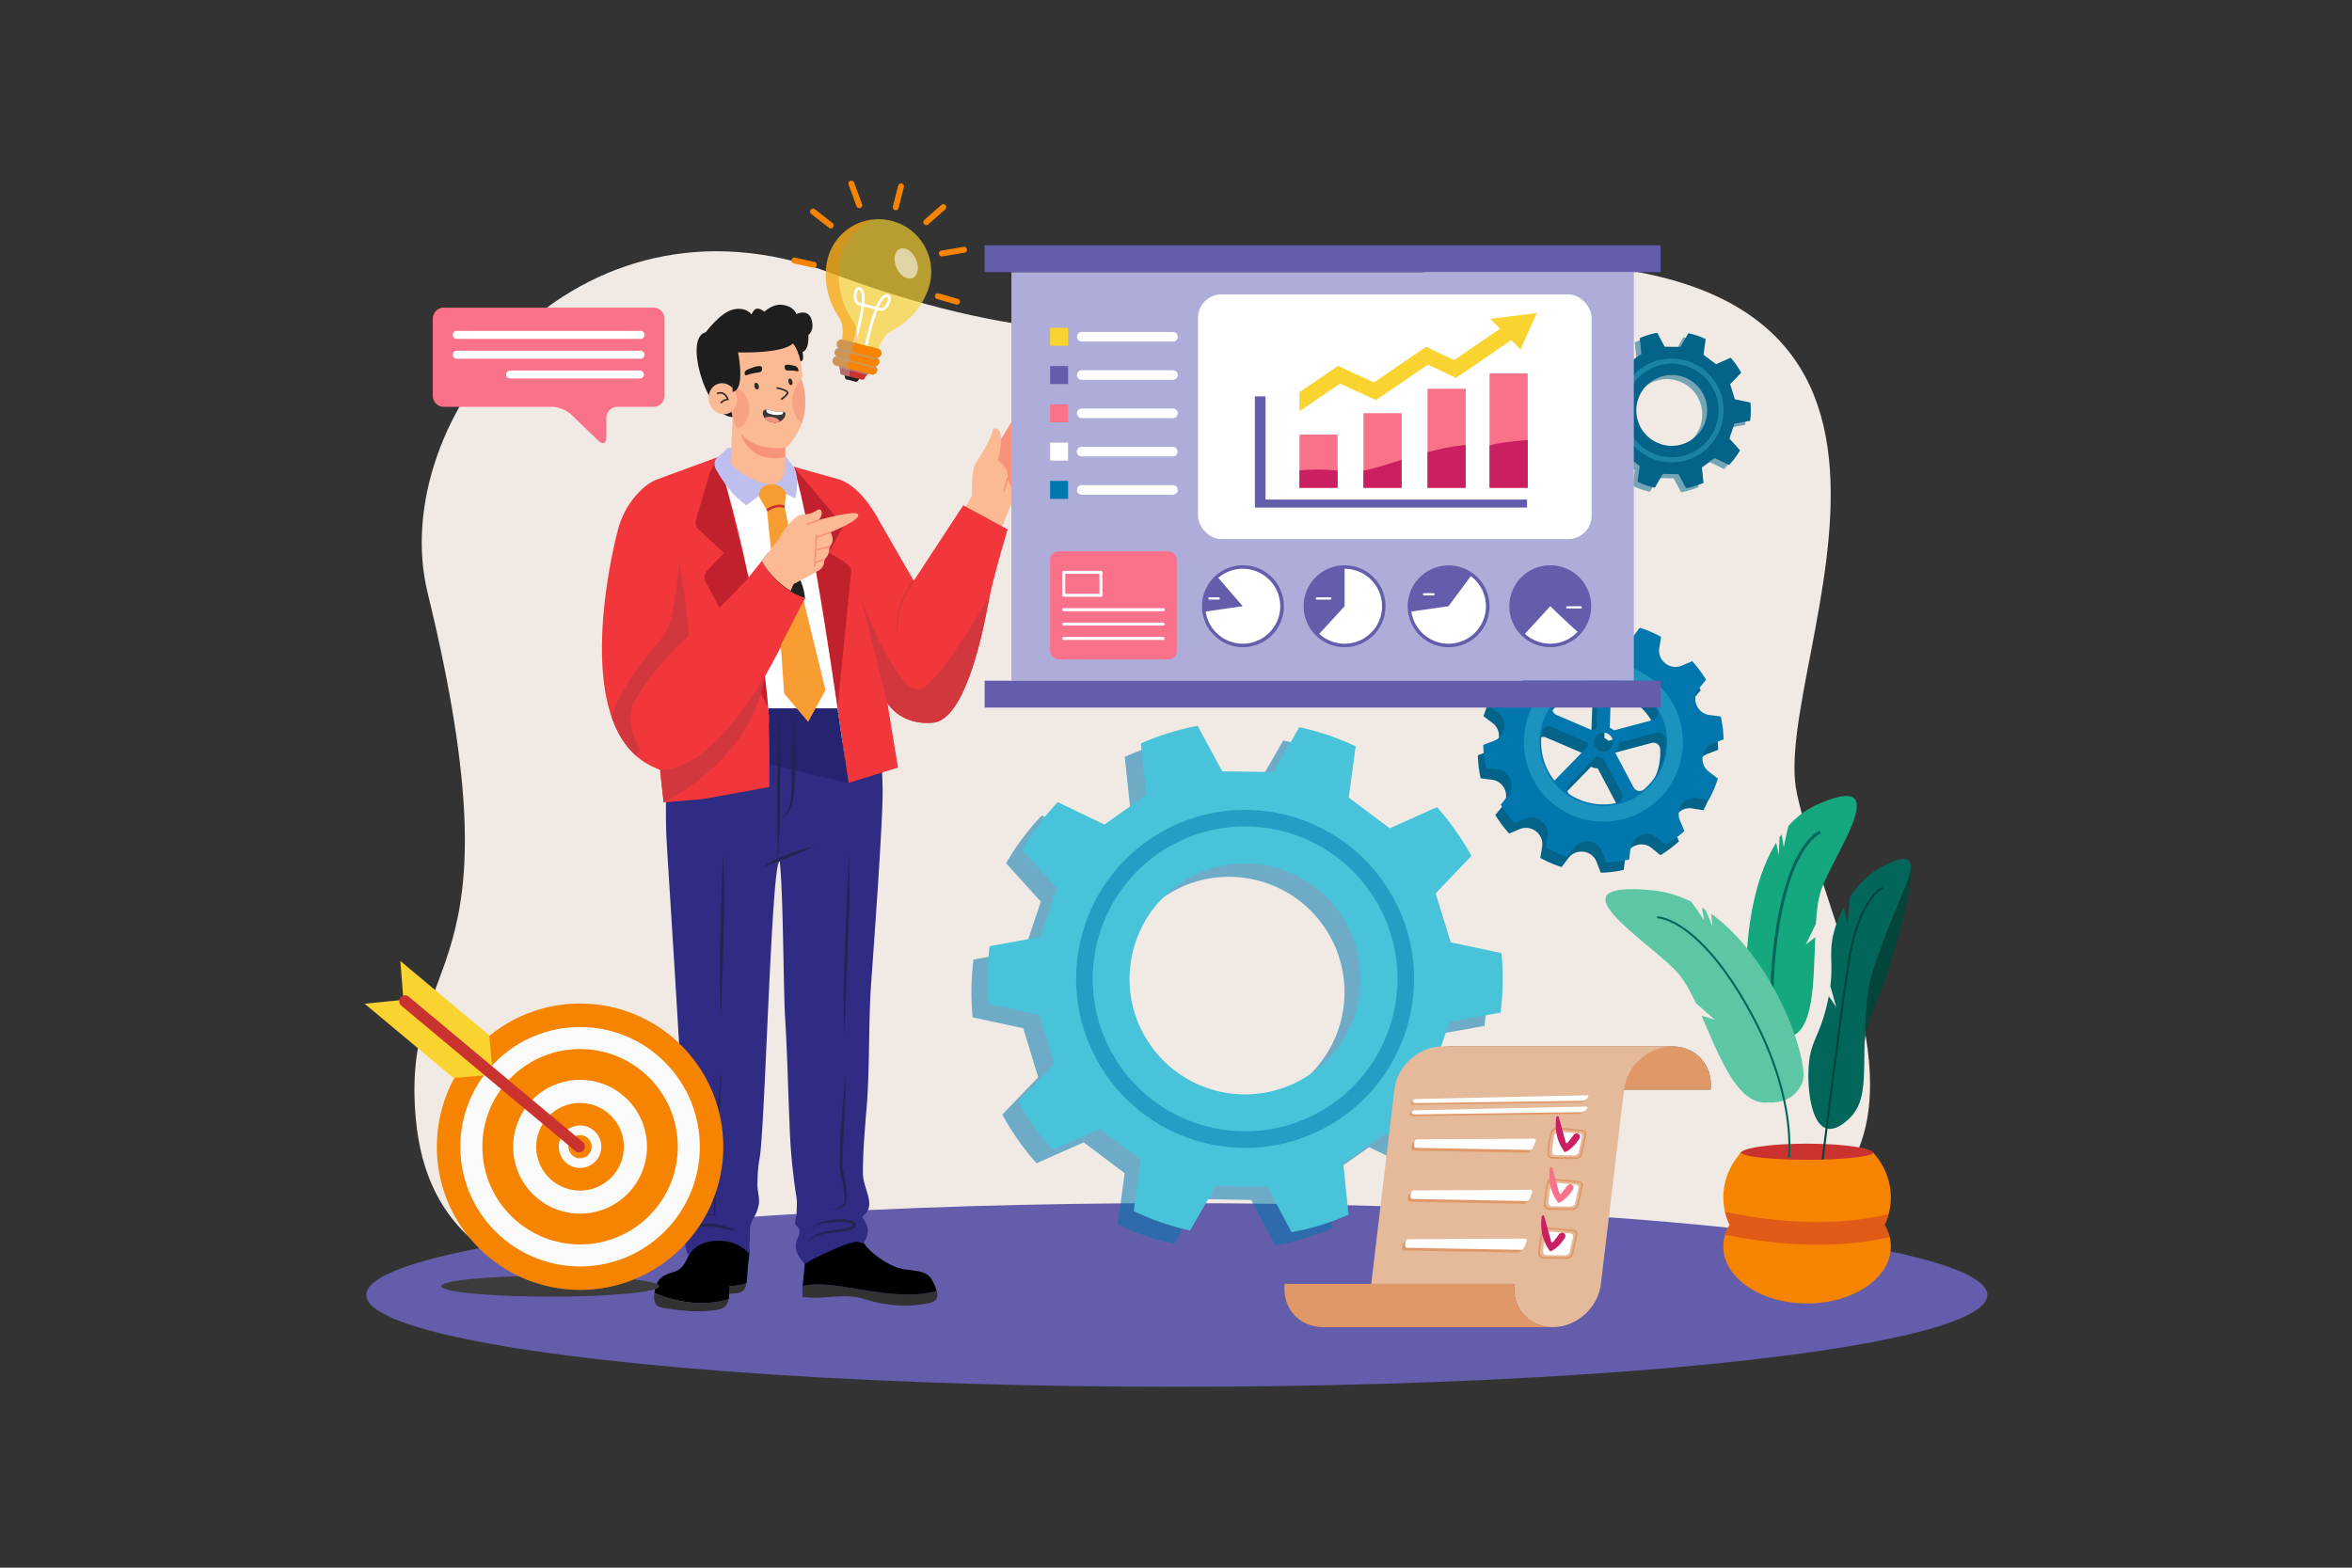 <svg xmlns="http://www.w3.org/2000/svg" viewBox="0 0 4680 3120"><rect x="0" y="0" width="4680" height="3120" fill="#333333" stroke="none"/><defs><style>.cls-1{isolation:isolate;}.cls-2,.cls-6{fill:#fff;}.cls-2{opacity:0;}.cls-3{fill:#f1eae4;}.cls-4{fill:#635dab;}.cls-5{fill:#f9728a;}.cls-7{fill:#f7927c;}.cls-8{fill:#323232;}.cls-9{fill:#302b83;}.cls-10{fill:#fbba94;}.cls-11{fill:#f1363c;}.cls-12{fill:#d2373e;}.cls-13{fill:#c1212d;}.cls-14{fill:#242470;}.cls-15{fill:#212121;}.cls-16{fill:#bfbfef;}.cls-17{fill:#f79d31;}.cls-18{fill:#ca322f;}.cls-19{fill:#b8b8b8;}.cls-20{fill:#1e1e1e;}.cls-21{opacity:0.6;}.cls-22{fill:#2b2b2b;}.cls-23{fill:#393939;}.cls-24{fill:#242450;}.cls-25{fill:#3c3c3c;}.cls-26{fill:#f68400;}.cls-27{fill:#fafafa;}.cls-28{fill:#f9d32f;}.cls-29{fill:#15a77d;}.cls-30{fill:#02665a;}.cls-31{fill:#5cc6a5;}.cls-32{fill:#03443b;}.cls-33{opacity:0.51;}.cls-34{fill:#b7b7b7;}.cls-35{opacity:0.67;}.cls-36{fill:#202020;}.cls-37,.cls-45{opacity:0.5;}.cls-37{mix-blend-mode:multiply;}.cls-38{fill:#a5a5a5;}.cls-39{opacity:0.41;}.cls-40{opacity:0.56;mix-blend-mode:screen;}.cls-41{opacity:0.55;}.cls-42{fill:#0177ae;}.cls-43{fill:#969696;}.cls-44{fill:#49c3da;}.cls-46{opacity:0.52;}.cls-47{fill:#036389;}.cls-48{opacity:0.34;}.cls-49{opacity:0.16;}.cls-50{opacity:0.37;}.cls-51{fill:#aeacd8;}.cls-52{fill:#ca2061;}.cls-53{fill:#656565;}.cls-54{fill:#e09868;}.cls-55{fill:#e5ba9a;}</style></defs><title>07</title><g class="cls-1"><g id="_07" data-name="07"><rect id="_07-2" data-name="07" class="cls-2" width="4680" height="3120"/><path class="cls-3" d="M2940.8,525c-267.34,12.75-568.89,289.27-1287.05,18.46C1146.41,352.11,766.81,834.88,850.9,1179.73c192.67,790.2-54.88,705.68-23.45,1047.57,18.76,204.19,155.18,432.39,802.16,312.46,420.64-78,776.69-63.39,1088.45-13.77,543.12,86.43,746.72,12,914-143.89,203.48-189.57,2.28-538.84-56.46-802.12S4020.68,473.47,2940.8,525Z"/><ellipse class="cls-4" cx="2341.61" cy="2577.26" rx="1612.83" ry="182.74"/><path class="cls-5" d="M1300.37,612.22H883.06a22,22,0,0,0-21.91,21.91V787.76a22,22,0,0,0,21.91,21.91h215.57c12.06,0,29,6.84,37.71,15.19l54.39,52.32c8.69,8.36,15.8,5.33,15.8-6.72V831.59a22,22,0,0,1,21.91-21.92h71.93a22,22,0,0,0,21.91-21.91V634.13A22,22,0,0,0,1300.37,612.22Z"/><path class="cls-6" d="M1274.65,658.61H908.78a7.91,7.91,0,0,0,0,15.82h365.87a7.91,7.91,0,0,0,0-15.82Z"/><path class="cls-6" d="M1274.65,698.06H908.78a7.91,7.91,0,0,0,0,15.82h365.87a7.91,7.91,0,0,0,0-15.82Z"/><path class="cls-6" d="M1273.3,737.5H1014.9a7.91,7.91,0,1,0,0,15.82h258.4a7.91,7.91,0,1,0,0-15.82Z"/><path class="cls-7" d="M2025.84,821c-2.87-.72-52.3,84.53-56.6,89.55l35.11,83.1s35.82-26.5,47.28-48.71S2028.71,821.76,2025.84,821Z"/><path class="cls-8" d="M1650.74,2557.16c-14.8-1.55-36-1.93-53.59,1.94a194.22,194.22,0,0,0-.25,21.88c41.41,6.22,82.84-8.28,122.19,4.14,40.38,12.43,81.81,17.61,123.23,9.32,12.43-2.06,21.75-4.14,22.78-16.56a23.87,23.87,0,0,0-1.11-8.42C1795.87,2587.82,1719,2564.75,1650.74,2557.16Z"/><path d="M1783.3,2522c-24.86-9.32-68.35-38.31-72.5-67.32l-104.58,18.64c-6.22,11.4-4.15,33.14-5.19,47.65-1.33,12.63-3.07,25.26-3.88,38.17,17.55-3.87,38.79-3.49,53.59-1.94,68.24,7.59,145.13,30.66,213.25,12.3-2.76-10.2-9.76-24.19-14.42-28.86C1835.07,2525.06,1803,2530.25,1783.3,2522Z"/><path class="cls-8" d="M1450.91,2574.77c16.55-1,27.94,0,33.11-15.53.48-1.77.87-3.7,1.22-5.68-11,4.17-23,5.68-34.36,5.68A110.32,110.32,0,0,1,1450.91,2574.77Z"/><path class="cls-8" d="M1450.87,2575.51c-.14,2.44-.32,4.87-.49,7.32A64.6,64.6,0,0,0,1450.87,2575.51Z"/><path class="cls-8" d="M1450.87,2575.51c0-.25,0-.5,0-.74h0C1450.88,2575,1450.87,2575.26,1450.87,2575.51Z"/><path d="M1486.09,2477.43l-59-38.32c-8.28,3.11-18.64,1-25.88,5.18-9.32,5.18-15.54,19.67-19.68,29-11.39,21.75-16.57,50.75-40.39,58-25.11,7-35.58,15.09-39,42,45.84,19.26,99.45,27.2,147.86,12.2.16-.88.33-1.73.44-2.67.54-7.8,1.18-15.47.5-23.59,11.34,0,23.41-1.51,34.36-5.68,1.89-10.79,2-24.21,2.92-34.71C1489.19,2507.46,1495.41,2485.71,1486.09,2477.43Z"/><path class="cls-8" d="M1302.08,2573.3c-.1.84-.23,1.63-.32,2.5-2.07,28,11.39,25.9,36.24,30,21.75,3.1,48.67,5.18,70.42,3.1,22.45-1.79,37.81-2.93,41.52-23.44C1401.53,2600.5,1347.92,2592.56,1302.08,2573.3Z"/><path class="cls-9" d="M1751.09,1474.23c-34.17,0-33.68,8.21-67.85,5.11-35.72-3.11-43.81-173.83-79.54-173.83-66.36,0-200.77,204.88-269.66,209.63a33,33,0,0,1-6-.12c-3.1,41.94-4.26,122.62-1.15,164.55,1.55,35.73,32.66,500.15,32.66,577.82,0,37.28-6,83.35-1.37,120.63,1.56,14,10.87,32.62,10.87,46.6,0,17.09-9.31,26.41-6.22,46.6,1.56,9.32,1.56,18.64,7.78,28,20.19-40.38,95.46-38.5,120.32-2.77,0-15.53,1.35-33,1.35-46.93,0-21.74,11.91-26.41,16.57-48.15,4.66-14-3.11-32.63-1.55-48.15a285.62,285.62,0,0,1,4.66-51.26c10.87-73,23.41-595.06,39.61-587.43,6.7,62.22,7,225.5,10.09,301.61,4.67,73,6.21,146,9.32,219a1182.71,1182.71,0,0,0,14,149.12c1.55,12.43,0,21.75,0,32.62,0,4.67-3.11,10.88-3.11,17.09,0,4.66,9.32,9.32,9.32,15.53,0,10.88-9.32,20.19-7.77,34.18,1.56,12.42,9.32,21.74,17.08,31.06,2.06.91,14.42-7.38,16.23-8.29,20.46-10.32,41.13-20.11,62.63-28.26,3.84-1.45,7.76-2.68,11.67-3.87,4.3-1.3,9-2.82,13.45-3,2.66-.1,13.47,4,14.08,3,15-25.89,6.21-37.29-3.1-52.81,31.06-21.75,1.55-54.37,1.55-87,0-38.84,3.1-77.67,6.21-116.51,7.76-82.32,4.66-166.2,9.32-248.53,4.66-66.79,24.6-334.89,23.73-399C1756.05,1553.72,1753.34,1488.05,1751.09,1474.23Z"/><path class="cls-10" d="M1985.65,916.47s8.28-31.12,5.68-50.44-15.79-12-15.79-12c-2.76,20.24-25.76,54.27-34.66,69s-6.74,63.47-6.74,63.47L1913,1022.41l74.51,43,31.28-79.8L2005,952.5C2007.73,929.5,1985.65,916.47,1985.65,916.47Z"/><path class="cls-11" d="M1818.24,1155.78l-69-119.58s-35-69.91-81.87-82.78-88.6-24.84-88.6-24.84L1428,909.78l-119,43.78a83.89,83.89,0,0,0-23.4,13.09c-16.61,13.29-43.79,41.13-56.11,87.95-13.26,50.41-56.39,245.08-12.55,372.21,10.59,30.73,26.26,57.5,48.65,77.34a137.72,137.72,0,0,0,48.11,27.65c-.4,2.57,6.8,65.13,6.8,65.13l77.65-6.55,132.78-24c-.38-34.41.74-122.06-2.16-156.72h137.72c6.87,47.44,19.06,129.58,21.66,148.61l98.68-30.64-21-128.12a.28.28,0,0,0,.06.11,1.1,1.1,0,0,0,.09.14l.12.2c3,4.64,30.16,44.26,90.8,38.18,64.39-6.43,99.37-182.77,109.46-237.32,1-5.4,2.24-11.36,3.64-17.68,11.6-52.12,35-129.5,35-129.5l-88.3-48Z"/><path class="cls-12" d="M1351.8,1116.85s-8.72,116.46-29.32,145.77c-14.75,21-84.35,93.18-105.51,164.19,10.59,30.73,26.26,57.5,48.65,77.34C1314,1445.93,1370.9,1264,1370.9,1264L1362,1184.3Z"/><path class="cls-13" d="M1649,1100.08l29.35-53.59-99.55-117.91c28.45,89.2,66.35,333.56,87.73,481.1.24-2.46,26.59-264,27.51-275.06S1649,1100.08,1649,1100.08Z"/><path class="cls-13" d="M1489.57,1149.08l-45.26-183.61-16.26-55.69-15.72,31L1385,1034a19.31,19.31,0,0,0,5.29,20l50.3,46.64-33.19,34.79a19.31,19.31,0,0,0-3.17,22.23l28,54,96.55,198-6.67-65.24Z"/><path class="cls-6" d="M1428.05,909.78s32.52,100.36,61.52,239.3l26.35-32.85c28.66,52.93,85.88,74.51,85.88,74.51l-79.67,153.72v0c6.72,55.81,11.17,113.06,11.8,169.2h147.23c-10.66-78.25-64.78-467.15-102.38-585Z"/><path class="cls-14" d="M1528.8,1409.7c2.9,34.67,2.15,77.07,2.54,111.48l156.84,37.14c-2.6-19-14.8-101.19-21.67-148.62Z"/><path class="cls-15" d="M1528.62,1100.08l-12.7,16.15s24.45,52.44,85.88,74.51C1601.8,1190.74,1599.31,1120.05,1528.62,1100.08Z"/><path class="cls-10" d="M1627.94,1035.22c7.93-5.87,9.31-17.94,4.14-21.05s-11.73,10-33.81,9.66-46.9,47.28-46.9,47.28l-35.45,45.12s16.93,35,57.22,59.62l5.82-13.39s37.94-20,50.36-27.21,11-22.07,11-22.07c11.38-8.28,10-25.19,10-25.19,13.34-12.23,2.3-28.79,2.3-28.79s64.11-25.23,54-36.33C1699.76,1015.3,1627.94,1035.22,1627.94,1035.22Z"/><path class="cls-16" d="M1551.37,893.16l-102.5-2.06-20.82,18.68a18.75,18.75,0,0,0-4,22.89c10.39,19.13,32.25,54.21,61.49,73l48.33-36.94,48.87,23.34s9.54-45.07-4-63.47Z"/><path class="cls-17" d="M1563.87,984.39a11.08,11.08,0,0,0-2.71-8.57c-4.64-5.29-14.36-13.4-29.46-11.83-15.26,1.59-20,12.11-21.46,18.46a11,11,0,0,0,1.2,8l14.74,25.47,7.88,77.18,17.31-22a188.39,188.39,0,0,1,17.14-26.3l-7.38-36.2Z"/><path class="cls-18" d="M1524.6,1014l3.15,3.88c.16-.13,16.18-12.82,32.54-6.95l1.69-4.7C1542.94,999.42,1525.34,1013.43,1524.6,1014Z"/><path class="cls-19" d="M1480.48,872s12.83,24,70.89,27.08V885.75S1498.83,887.31,1480.48,872Z"/><path class="cls-12" d="M1831.9,1371.49c-43.88,18.35-118.52-180.74-118.52-180.74l52.42,208.81a.51.51,0,0,1,.07.1s.05.09.09.15l.11.18c3,4.65,30.17,44.27,90.8,38.2,64.39-6.44,99.38-182.79,109.47-237.33,1-5.4,2.23-11.36,3.64-17.68C1953.06,1213.08,1871.12,1355.09,1831.9,1371.49Z"/><path class="cls-12" d="M1817.15,1154.92c-.38.47-38,48-33.42,104a1.39,1.39,0,0,0,1.39,1.28h.12a1.39,1.39,0,0,0,1.27-1.5c-4.5-54.89,32.44-101.57,32.81-102a1.39,1.39,0,1,0-2.17-1.74Z"/><path class="cls-11" d="M1393.26,1244.1c-108.72,94.91-135,160.67-135,160.67-16.64,58.85,35.56,124.29,55.47,127s82.74-20.86,139.34-82,148.73-259.07,148.73-259.07l-112.23-41.66S1452.16,1192.67,1393.26,1244.1Z"/><path class="cls-7" d="M1627.37,1033.7l-21.81,8.24a1.62,1.62,0,0,0,.57,3.14,1.41,1.41,0,0,0,.57-.11l21.81-8.24a1.62,1.62,0,1,0-1.14-3Z"/><path class="cls-7" d="M1652.12,1057.67l-28.06,10a1.62,1.62,0,0,0,.55,3.15,1.47,1.47,0,0,0,.54-.1l28.06-10a1.62,1.62,0,0,0-1.09-3.06Z"/><path class="cls-7" d="M1650,1086.42l-27.43,6.78a1.62,1.62,0,0,0,.38,3.19,1.72,1.72,0,0,0,.39,0l27.44-6.78a1.62,1.62,0,0,0-.78-3.15Z"/><path class="cls-7" d="M1639.81,1111.65l-19.18,6.87a1.62,1.62,0,0,0,.54,3.15,1.76,1.76,0,0,0,.55-.09l19.18-6.88a1.61,1.61,0,0,0,1-2.07A1.62,1.62,0,0,0,1639.81,1111.65Z"/><path class="cls-7" d="M1624.69,1062.41a1.62,1.62,0,0,0-1.7,1.53l-3.44,62.78a1.63,1.63,0,0,0,1.53,1.71h.09a1.62,1.62,0,0,0,1.62-1.53l3.43-62.78A1.62,1.62,0,0,0,1624.69,1062.41Z"/><path class="cls-7" d="M2005.42,950.94a1.63,1.63,0,0,0-2,1.11L1996.52,976a1.62,1.62,0,0,0,1.1,2,1.74,1.74,0,0,0,.45.06,1.62,1.62,0,0,0,1.56-1.17l6.9-23.91A1.63,1.63,0,0,0,2005.42,950.94Z"/><path class="cls-10" d="M1562.63,806.32H1458.82l-5,113.69c0,10,49.89,43.79,79.94,43.79S1562.63,930,1562.63,920Z"/><path class="cls-7" d="M1472.43,858.74c1.27,2.47,15,65.63,89.79,50.89l.41-49.52-3.31-1.44Z"/><path class="cls-20" d="M1584.38,625.18c-1.93-7.69-12.5-17.79-30.28-18.75s-33.17,13.94-33.17,13.94-6.25-5.77-13.46-6.25-12,11.54-12,11.54-11.54-15.86-37-9.61-54.19,45.25-54.19,45.25c-47.44,10.41,7.54,181.18,58.16,167.88l131-110.23c7.73-.05,3.4-18.31,3.4-18.31,14.42-5.77,11.54-33.65,11.54-33.65s9.9-7.21,8.17-22.59C1612.73,610.28,1584.38,625.18,1584.38,625.18Z"/><path class="cls-10" d="M1592.22,716.51c-.71-2.92-1.38-5.83-2.25-8.71-17.11-56.73-51.72-73.56-106.87-64.47-67.38,11.11-75,88.81-59.84,137.81,1.57,5.1,29.08,7,30.74,11.92,0,0-7.42,81.56,66.73,96.39,8.79,1.76,40.21,5.52,46.7-1.5,57-61.6,27.26-133.14,27.26-133.14C1598.3,747.05,1595.59,730.23,1592.22,716.51Z"/><g class="cls-21"><path class="cls-7" d="M1595.07,753.83c-11.41,10.53-18.73,26.67-18.73,44.79s7.27,34.15,18.61,44.69c17-47-.26-88.5-.26-88.5C1594.83,754.51,1595,754.16,1595.07,753.83Z"/></g><g class="cls-21"><path class="cls-7" d="M1457.7,770.82c-10.1,0-19.13,5.76-25.25,14.82,8.68,2.32,20.48,4.24,21.55,7.42,0,0-3,33.08,14,60.93,13.38-5.54,23.07-21.59,23.07-40.54C1491.07,789.9,1476.13,770.82,1457.7,770.82Z"/></g><path class="cls-20" d="M1486.33,736c-7.11,4.36-4.47,9.18-3.39,10.78.63.93,3.27-.57,9.88-2.37,14.06-3.84,20.18-2,22.72-6.39,1.51-2.62,1.22-6.48-.64-8.34C1510.21,725,1487.27,735.42,1486.33,736Z"/><path class="cls-20" d="M1582.85,728.73c-.81-.38-18.55-5.65-21.17-.82-1,1.92-.54,5.39,1.06,7.51,2.71,3.58,6.91,1.06,18.08,2.51,5.24.68,7.48,1.65,7.78.73C1589.11,737.09,1588.94,731.62,1582.85,728.73Z"/><path class="cls-22" d="M1503.77,761.85c-2.33.61-3.44,4.06-2.49,7.71s3.61,6.12,5.94,5.51,3.44-4.06,2.49-7.71S1506.09,761.25,1503.77,761.85Z"/><path class="cls-22" d="M1571.06,753.3c-2.12.56-3.07,4-2.12,7.59s3.45,6.14,5.57,5.59,3.06-4,2.11-7.59S1573.18,752.75,1571.06,753.3Z"/><path class="cls-20" d="M1597.81,637.32c-30.67-9.25-82.42-28-131.83,1s-63,64.63-70.34,75.77c-9.43,14.26,19.16,70.28,38,104,6,10.77,17,8.73,21.57-2.73l-2.2-5.33,4.28-23,2.86-86s93.88,4.74,117.69-17.48A63.06,63.06,0,0,1,1590,707.8S1628.47,646.56,1597.81,637.32Z"/><path class="cls-10" d="M1428.86,763.91c-14.81,4.73-22.57,21.85-17.34,38.24S1433,828,1447.81,823.27s22.57-21.84,17.33-38.24S1443.67,759.19,1428.86,763.91Z"/><path class="cls-22" d="M1437.83,780.91a15.57,15.57,0,0,0-12,1.34l1.67,2.75a12.57,12.57,0,0,1,9.42-1c3.66,1.19,6.76,4.36,9.22,9.43-3.63.87-11,3.26-12.88,8.58l3,1.09c1.56-4.34,9.48-6.46,12.39-6.92l2-.31-.8-1.9C1446.91,786.92,1442.85,782.53,1437.83,780.91Z"/><path class="cls-20" d="M1456.73,697.87l1,82.19c30.06-5.41,6.76-98.72,6.76-98.72Z"/><path class="cls-22" d="M1545.44,770.38l-.58,3.16c7.71,1.45,19.22,4.85,20.63,7.89a.77.77,0,0,1,0,.82c-3.35,5.89-12,11.09-12.08,11.14l1.65,2.77c.38-.23,9.46-5.68,13.23-12.33a4,4,0,0,0,.17-3.75C1565.79,774.44,1548.82,771,1545.44,770.38Z"/><path class="cls-23" d="M1560.49,819.9a7.36,7.36,0,0,0-2.11-.69,26.28,26.28,0,0,0-4.16,0,58.55,58.55,0,0,1-22.27-2.91,21.08,21.08,0,0,0-7.19-1.45,6.16,6.16,0,0,0-5.21,2.26c-2.46,3.26-1.9,7.71-.08,11.4a18.52,18.52,0,0,0,1.81,2.85,26.22,26.22,0,0,0,20.73,9.82,24.15,24.15,0,0,0,10-2.38c4.89-2.42,8.78-6.35,10.39-11.06C1563.38,825.07,1563.28,821.52,1560.49,819.9Z"/><path class="cls-6" d="M1554.22,819.24a58.55,58.55,0,0,1-22.27-2.91,21.08,21.08,0,0,0-7.19-1.45,7.83,7.83,0,0,0,1.07,5.29,9.35,9.35,0,0,0,5,3.11,49.05,49.05,0,0,0,21.37,2.41c1.71-.2,3.55-.55,4.75-1.76a6.34,6.34,0,0,0,1.45-4.72A26.28,26.28,0,0,0,1554.22,819.24Z"/><path class="cls-7" d="M1540.78,830.89a29.18,29.18,0,0,0-19.5.5,26.22,26.22,0,0,0,20.73,9.82,24.15,24.15,0,0,0,10-2.38C1549.76,834.91,1545.29,832.26,1540.78,830.89Z"/><path class="cls-24" d="M1701.24,2433c-9.55-8.21-29.29-6.64-41.2-5.78-12.35,1.17-25.13,3.36-36.09,9.55a31.65,31.65,0,0,0-9.45,8c6-5.58,13.91-8.35,21.77-10,11.88-2.56,24.11-2.87,36.24-2.73,6.51.1,20.4,1,24.75,5.87a.19.19,0,0,0,0,.09h0s0,0,0,0h0v0s0,0,0,.07a.49.49,0,0,0-.11.2l-.25.28c-3.26,3-8,4-12.3,5.2-3.36.89-8.33,1.67-11.81,2.23-24.19,3.53-51.49,5.82-67.63,26.8,12.1-11.38,27.92-16.31,44-18.2,14.23-2,29.21-2.09,43.08-6.58,3.19-1.11,6.89-2.61,9.31-5.29A6.69,6.69,0,0,0,1701.24,2433Z"/><path class="cls-24" d="M1697.31,2438s0,0,0,0h0v0Z"/><path class="cls-24" d="M1388.82,2438.13c-9.37,3.57-15.26,12.11-13.54,22.22,2.43-20.29,24.29-20.19,40.26-18.92,17.27,1.62,34.53,5.26,51.39,9.6-7.58-4.74-16-7.92-24.51-10.61C1425.7,2435.58,1405.69,2431.8,1388.82,2438.13Z"/><path class="cls-24" d="M1679.3,2339.18c-1.18-7.39-2.66-14.64-2.77-22,.36-59,7.73-117.85,4.76-176.85-2.69,51.33-9,102.67-10.5,154.06-.17,7.12-.28,15.72-.27,22.79.22,7.81,2,15.46,3.39,23,2,10.33,5.23,25.26,6.44,35.54.65,5.72,1.31,11.84,0,17.42-3.37,10.65-20.69,12.29-30.16,14.4,10.43-1.07,25.72-1.32,32-11.19a10.46,10.46,0,0,0,1.07-2.33c1.84-6.19,1.45-12.43,1.11-18.69C1683.5,2363.14,1681.34,2351.16,1679.3,2339.18Z"/><path class="cls-24" d="M1679.74,2061.14c4.26-118.56,13.67-243.57,9.32-361.93C1684.77,1817.77,1675.42,1942.79,1679.74,2061.14Z"/><path class="cls-24" d="M1422.06,2417.16c-.49-.06-1-.1-1.48-.15,0,.46,0,.93,0,1.4Z"/><path class="cls-24" d="M1420.58,2417c.5,0,1,.09,1.48.15l-1.44,1.25c0-.47,0-.94,0-1.4-10-1-20.35-.66-29.76,2.95,10.11-2.76,20.69-2,30.89-.31l1.39.25.05-1.49,2.38-71.5c2.4-70.25,6.63-144.22,10.33-214.32-9.44,64.71-13.94,130.91-15.6,196.28C1419.66,2358.06,1419.64,2387.85,1420.58,2417Z"/><path class="cls-24" d="M1434.31,2025.41c4.28-108.71,9-219,4.66-327.75C1434.66,1806.37,1430,1916.64,1434.31,2025.41Z"/><path class="cls-24" d="M1581.65,1430.89a96.8,96.8,0,0,0-1.88,12.8c-2.79,30-3.4,60.12-4,90.17-.12,6.9-.4,28.8-.6,35.33-.86,17.52-1.67,44.28-17.58,55.06a24.12,24.12,0,0,1-5.79,2.64,23.24,23.24,0,0,0,6.25-1.8c17.44-8.93,21-34.73,22.46-52.34,1-12.89,1.27-25.88,1.53-38.79.51-29.83,0-60.34-.54-90.19C1581.44,1439.58,1581.32,1435.09,1581.65,1430.89Z"/><path class="cls-24" d="M1547.52,1711.72c7.11-93.92,5.64-189.44,4-283.55C1544.58,1522.11,1546,1617.61,1547.52,1711.72Z"/><path class="cls-24" d="M1517,1726.18c35-12.69,69.5-26.22,103.46-41.58-18.54,2.9-36.26,9.22-53.66,16C1549.53,1707.68,1532.27,1715.27,1517,1726.18Z"/><path class="cls-12" d="M1313.73,1531.8c-.41,2.57,6.79,65.13,6.79,65.13s176.22-83.15,201.61-252.47C1522.13,1344.46,1418.35,1534.91,1313.73,1531.8Z"/><polygon class="cls-17" points="1553.53 1283.89 1560.27 1380.2 1608.07 1436.62 1642.59 1373.56 1599.26 1195.66 1553.53 1283.89"/><path class="cls-25" d="M1095.09,2539.06c-119.93,0-217.14,9.29-217.14,20.76s97.21,20.77,217.14,20.77,217.14-9.3,217.14-20.77S1215,2539.06,1095.09,2539.06Z"/><circle class="cls-26" cx="1154.22" cy="2282.21" r="285.02" transform="translate(-1275.7 1484.6) rotate(-45)"/><circle class="cls-27" cx="1154.22" cy="2282.21" r="238.27" transform="translate(-1275.7 1484.6) rotate(-45)"/><circle class="cls-26" cx="1154.22" cy="2282.21" r="194.44" transform="translate(-1275.7 1484.6) rotate(-45)"/><circle class="cls-27" cx="1154.22" cy="2282.21" r="133.14" transform="translate(-1275.7 1484.6) rotate(-45)"/><circle class="cls-26" cx="1154.22" cy="2282.21" r="87.22" transform="translate(-825.71 663.38) rotate(-23.9)"/><path class="cls-27" d="M1150.45,2240.12a42.26,42.26,0,1,0,45.86,38.32A42.27,42.27,0,0,0,1150.45,2240.12Z"/><path class="cls-26" d="M1152.16,2259.26a23,23,0,1,0,25,20.89A23,23,0,0,0,1152.16,2259.26Z"/><path class="cls-28" d="M725.56,1997.62l176.83,147.72L981,2138.8l-178.32-149Z"/><path class="cls-28" d="M796.63,1912.54l6.07,77.3L981,2138.8l-7.56-78.54Z"/><path class="cls-18" d="M1159.91,2273.1,813.4,1983.64a11.61,11.61,0,0,0-14.89,17.83L1145,2290.93a11.62,11.62,0,0,0,14.9-17.83Z"/><path class="cls-18" d="M3595.56,2276.09c-73.67,0-133.38,9-133.38,20.19s59.71,20.19,133.38,20.19,133.38-9,133.38-20.19S3669.22,2276.09,3595.56,2276.09Z"/><path class="cls-29" d="M3614.55,1601.88c-21.6,9.74-40.1,24.16-55.92,41.85-5.41,20.74-9.2,42.69-9.2,42.69l-4.48-25.71c-1.36,1.88-2.72,3.77-4,5.7-1.07,18-1.19,35.72-1.19,35.72l-5.71-25c-75,122.9-65,332.68-42.59,364.85,28.43,40.85,67,21.77,67,21.77,51.55-8,50-111.41,53.44-198.45-10.6,7.91-18.73,14.75-18.73,14.75l20.08-41.64c1.68-26.43,4.5-50,10.42-66.85C3649.92,1696.44,3774.61,1529.65,3614.55,1601.88Z"/><path class="cls-30" d="M3572.06,1711.94c-21.47,44.52-36.48,106.61-44.63,184.54-9.62,92.1-1,164.36,8,208.77,9.71,48.23,21.54,74.27,22,75.36l5.45-2.51c-.12-.26-12-26.48-21.61-74-8.85-44-17.41-115.62-7.86-207,8.07-77.24,22.9-138.67,44.07-182.57,20.68-42.9,40.18-53.53,45.66-55.77l-2.27-5.56C3613.19,1656.34,3593.09,1668.33,3572.06,1711.94Z"/><path class="cls-31" d="M3404.86,1818.48l2.7,25.53s-6.62-16.81-14.44-33.62q-3.3-2.13-6.65-4.17l4.35,25.83s-12.32-19.7-26.05-37.77a225.58,225.58,0,0,0-78.6-22.58c-207.58-19.37-5.36,100.86,51.92,164.23,12.89,14.26,24.71,35.76,36.29,60.38l38,33.43s-11.71-4-26.61-8.26c35.86,81.73,72,180.65,133.21,172.32,0,0,50.63,6.26,67.82-41.36C3600.34,2114.93,3534.77,1912.28,3404.86,1818.48Z"/><path class="cls-30" d="M3491.23,2025.4c-37.73-71.53-77.4-125.87-117.91-161.52s-68.12-39.93-75.62-40.4l-.25,4c7.18.45,33.69,4.62,73.22,39.41,40.15,35.33,79.52,89.29,117,160.38,44.28,84,60.88,154.73,67,199.32,6.64,48.32,2.76,77.15,2.72,77.43l4,.56c0-.29,4-29.53-2.69-78.33C3552.53,2181.29,3535.83,2110,3491.23,2025.4Z"/><path class="cls-32" d="M3801.92,1722.11c1.8,19.77-20.62,62.49-47.05,130.86-11.64,31-20.42,55-26.72,74.79s-10.1,35.62-11.78,50.32c-4.25,37.08-5.63,68.94-6.23,96.54,8.28-64.83,22.86-62.62,55.49-169.64,44.83-147,36.31-182.92,36.31-182.92Z"/><path class="cls-30" d="M3797.91,1713.1c-12.33-11.09-44.44,7.06-57.39,14.34-11.2,6.3-36.21,22.55-59.16,56.76l-5.4,53.23-7.13-32.1a254,254,0,0,0-12.59,27.92c-21.29,56-7.37,74.43-14.19,129.35l11.76,41.83-14.89-22c-1.15,6.07-2.52,12.5-4.2,19.44-15.86,65.29-32.61,69.54-35.87,122-2.89,46.36,5.82,113.7,35.87,121.94,21,5.77,44.88-19.48,48.42-23.31,40.26-43.67,17.78-109.37,33.22-244.32,3.37-29.42,15.24-63,38.51-125.11C3786.49,1771.18,3812.37,1726.1,3797.91,1713.1Z"/><path class="cls-32" d="M3746.71,1768.72l-.81-1.83-.81-1.82c-.52.23-12.8,5.86-27.53,27.84-13.4,20-31.54,58.13-41.78,126.12-19.51,129.44-53.47,407.93-53.81,410.72l4,.49c.34-2.8,34.3-281.23,53.79-410.61,10.08-66.91,27.79-104.4,40.87-124.07,14.12-21.23,26-26.79,26.12-26.84l-.82-1.83Z"/><path class="cls-26" d="M3727.52,2294.17c-3.63,7.78-60.89,14-131.22,14-72.66,0-131.56-6.6-131.56-14.75,0,0,.05-.08.05-.12-22.34,24.71-35.71,55.87-35.71,89.77a128.64,128.64,0,0,0,12.38,54.92c-8,13.22-12.38,27.67-12.38,42.84,0,62.58,74.62,113.3,166.67,113.3s166.67-50.72,166.67-113.3c0-15.17-4.42-29.62-12.38-42.83a128.69,128.69,0,0,0,12.38-54.93C3762.42,2349.55,3749.37,2318.73,3727.52,2294.17Z"/><g class="cls-33"><path class="cls-18" d="M3758,2416.22c-62.25,15.41-170.77,28-325.59-4.41a130.76,130.76,0,0,0,9.07,26.15,89.23,89.23,0,0,0-8.76,19.42c71,14.46,132.66,19.86,184.88,19.86,59.63,0,107-7,142.47-15.32a87.08,87.08,0,0,0-10-24A132.47,132.47,0,0,0,3758,2416.22Z"/></g><path class="cls-34" d="M3543.9,747.51c-.58,0-.61.4,0,.4S3544.5,747.51,3543.9,747.51Z"/><g class="cls-35"><path class="cls-28" d="M1774,439.5a104.57,104.57,0,0,0-127,75.68c-.29,1.17-.54,2.34-.79,3.51l-.09,0s-15.09,56.73,23.46,113c0,0,13.38,16,4,52.87L1696,690.2l27.25,6.91,22.37,5.67c9.34-36.88,28.73-44.56,28.73-44.56,60.69-31.13,74.43-88.2,74.43-88.2h0c.34-1.15.68-2.3,1-3.47A104.56,104.56,0,0,0,1774,439.5Z"/></g><path class="cls-6" d="M1769.64,586.73c-2-1.62-5.66-2.68-12,1.42-4.78,3.08-9.71,10.55-14.76,22.32L1720,604.69c1.17-12.76.39-21.68-2.35-26.66-3.65-6.64-7.4-7.47-9.9-7-5.21,1-7.9,8-8.68,14.24-1,7.86.66,18.34,8.49,22l.5.18,5.83,1.47c-3.22,26-12.91,61.25-18,77.5l5.38,1.69c.07-.22,7-22.4,12.44-46.73q4-17.83,5.66-31.07l21.3,5.4q-4.86,12.4-9.82,30c-6.77,24-11.26,46.79-11.31,47l5.53,1.08c3.28-16.71,11.53-52.3,21.1-76.72l6.34,1.56c8.64.51,15.07-7.93,18-15.31C1772.77,597.53,1773.75,590.08,1769.64,586.73Zm-55.14,16.56-4.76-1.21c-4.59-2.35-5.86-9.73-5.06-16.09.71-5.68,2.89-9.17,4.14-9.41.5-.1,2,.65,3.9,4.16C1715.07,585,1715.41,593.2,1714.5,603.29Zm50.74-2c-2.33,6-7,11.86-12.12,11.74l-4.76-1.2c4-9.31,8.2-16.34,12.3-19,3.37-2.17,5-2.13,5.42-1.8C1767.05,591.89,1767.32,596,1765.24,601.33Z"/><path class="cls-36" d="M1700.79,748.1l-4.73-.91-4.59-1.45-.14.54-11-2.11s.38,10,2.94,10.64l5.52,1.4,9.32,2.36,5.53,1.41c2.56.64,7.65-8,7.65-8l-10.66-3.37Z"/><path class="cls-18" d="M1670.81,732.6a46.82,46.82,0,0,1,1.2,9.13,4,4,0,0,0,3,3.83l40.28,10.2a4,4,0,0,0,4.48-1.92,47.2,47.2,0,0,1,5.39-7.46c2.46-2.82,4.58-4.82,4.58-4.82l-60.69-15.38S1670,729,1670.81,732.6Z"/><g class="cls-37"><path class="cls-38" d="M1686.17,730.51l-17.08-4.33s.92,2.77,1.72,6.42a46.82,46.82,0,0,1,1.2,9.13,4,4,0,0,0,3,3.83l15.39,3.9a134.07,134.07,0,0,0-.27-15.11Z"/></g><g class="cls-37"><path class="cls-38" d="M1670.81,732.6l54.39,13.78c2.46-2.82,4.58-4.82,4.58-4.82l-60.69-15.38S1670,729,1670.81,732.6Z"/></g><g class="cls-39"><path class="cls-26" d="M1672,516.83c.28-1.27.54-2.54.86-3.8a113,113,0,0,1,65.2-76.24A104.59,104.59,0,0,0,1647,515.18c-.29,1.17-.54,2.34-.79,3.51l-.09,0s-15.09,56.73,23.46,113c0,0,13.38,16,4,52.87L1696,690.2l6.75,1.71c8-36.76-5.41-52.79-5.41-52.79-41.73-60.91-25.39-122.32-25.39-122.32Z"/></g><path class="cls-26" d="M1738.54,727.07l-70.25-17.8a9.47,9.47,0,1,0-4.66,18.36l70.26,17.8a9.47,9.47,0,1,0,4.65-18.36Z"/><g class="cls-37"><path class="cls-38" d="M1694.83,716l-26.54-6.72a9.47,9.47,0,1,0-4.66,18.36l26.55,6.72a11.07,11.07,0,0,1,4.65-18.36Z"/></g><g class="cls-37"><path class="cls-38" d="M1738.54,727.07l-70.26-17.8a9.46,9.46,0,0,0-9.54,3.07l86.73,22a9.17,9.17,0,0,0-1.13-2.9A9.5,9.5,0,0,0,1738.54,727.07Z"/></g><path class="cls-26" d="M1748.57,714.72a9.5,9.5,0,0,0-5.8-4.34l-70.27-17.8a9.47,9.47,0,0,0-4.65,18.36l70.27,17.8a9.49,9.49,0,0,0,11.5-6.85,9.52,9.52,0,0,0-1-7.17Z"/><g class="cls-37"><path class="cls-38" d="M1699.06,699.3l-26.54-6.72a9.47,9.47,0,1,0-4.66,18.36l26.54,6.72a11.08,11.08,0,0,1,4.66-18.36Z"/></g><g class="cls-37"><path class="cls-38" d="M1742.77,710.38l-70.27-17.8a9.49,9.49,0,0,0-9.53,3.07l86.73,22a9.48,9.48,0,0,0-6.93-7.24Z"/></g><path class="cls-26" d="M1747,693.69l-70.26-17.8a9.47,9.47,0,0,0-4.65,18.36l70.26,17.8a9.47,9.47,0,0,0,4.65-18.36Z"/><g class="cls-37"><path class="cls-38" d="M1695.78,690.48a11.14,11.14,0,0,1,7.51-7.87l-26.55-6.72a9.47,9.47,0,0,0-4.65,18.36l26.54,6.72a11.13,11.13,0,0,1-2.85-10.49Z"/></g><g class="cls-40"><path class="cls-6" d="M1790.38,495.32c-10.7,4.73-13.64,21.52-6.57,37.51s21.47,25.11,32.17,20.38,13.64-21.53,6.57-37.51S1801.08,490.59,1790.38,495.32Z"/></g><path class="cls-26" d="M1699.73,363.86a5.88,5.88,0,1,0-11,4.05l15.56,42.47a5.9,5.9,0,0,0,6.48,3.78,6.14,6.14,0,0,0,1.08-.28,5.89,5.89,0,0,0,3.5-7.55Z"/><path class="cls-26" d="M1656.64,444l-35.38-27.66a5.89,5.89,0,0,0-7.25,9.28l35.38,27.65a5.88,5.88,0,1,0,7.25-9.27Z"/><path class="cls-26" d="M1620.61,521.2l-38.71-8.51a5.89,5.89,0,0,0-2.53,11.5l38.71,8.51a5.74,5.74,0,0,0,2.22.06,5.89,5.89,0,0,0,.31-11.56Z"/><path class="cls-26" d="M1873.14,407.8l-33.9,29.93a5.88,5.88,0,1,0,7.79,8.82l33.9-29.93a5.88,5.88,0,1,0-7.79-8.82Z"/><path class="cls-26" d="M1917.2,491.27h0l-44.28,7.47a5.89,5.89,0,0,0,1.94,11.61h0l44.28-7.47a5.88,5.88,0,0,0-1.93-11.61Z"/><path class="cls-26" d="M1905.89,594.78l-38.09-10.95a5.89,5.89,0,0,0-3.25,11.32l38.09,10.94a6,6,0,0,0,2.58.16,5.89,5.89,0,0,0,.67-11.47Z"/><path class="cls-26" d="M1794.28,365.1a5.89,5.89,0,0,0-7.15,4.26l-10.64,42a5.89,5.89,0,0,0,11.41,2.89l10.64-42A5.88,5.88,0,0,0,1794.28,365.1Z"/><g class="cls-41"><path class="cls-42" d="M2854.63,1901.91l-30-97.46,71.18-74.4a519.17,519.17,0,0,0-68.46-97.14l-94,42-81.65-61.06,13.79-102a552.28,552.28,0,0,0-52.46-21.58,517.44,517.44,0,0,0-59.67-16.52l-51.4,89.15L2400,1561.58l-48.84-90.45A509.13,509.13,0,0,0,2238,1506.24l10.91,102.3-83.28,59L2072.77,1623a510.17,510.17,0,0,0-70.93,95.07l69.21,76.37-32.56,96.69-101.35,18.55a507.18,507.18,0,0,0-1.73,115l100.67,21.74,29.73,97.55-71.4,74.14a511.78,511.78,0,0,0,68,97l94.07-41.55,81.46,61.33-14.06,101.87a480.71,480.71,0,0,0,54,22.35,518.53,518.53,0,0,0,58,16.37l51.56-89.18,102.11,1.79,48.44,90.77A510.08,510.08,0,0,0,2651.4,2444l-10.63-102.32,83.53-58.64,92.68,44.86a516.1,516.1,0,0,0,71.33-94.84l-69-76.5,33-96.55,101.49-18.22a514.68,514.68,0,0,0,1.73-118.57Zm-289.37,268.78c-108.19,66.26-249.76,32.36-316-76.32-66.17-108.19-32-249.64,76.46-315.49,108.11-66.37,249.28-32.2,315.75,75.91C2707.91,1963.38,2673.34,2104.62,2565.26,2170.69Z"/></g><path class="cls-43" d="M2270.07,1687.6c-158.38,96.88-208.25,304.14-111.41,462.51s303.81,208.41,462.19,111.52,208.32-303.81,111.52-462.15C2635.42,1640.74,2428.53,1590.9,2270.07,1687.6Zm333.59,545.91c-142.86,87.39-329.63,42.26-416.9-100.6s-42.37-329.79,100.5-417.18c142.93-87.22,329.54-42.27,417,100.92C2791.56,1959.47,2746.47,2146.24,2603.66,2233.51Z"/><path class="cls-43" d="M2603.66,2233.51a302.3,302.3,0,0,1-93.65,37.58q-30.27,20.74-62.93,39.93a334.26,334.26,0,0,0,173.77-49.39c93.21-57,148.82-152.16,159.09-253.13q-21.36,28.77-45.37,57.51A301.88,301.88,0,0,1,2603.66,2233.51Z"/><path class="cls-44" d="M2886.67,1875.4l-30-97.47,71.17-74.39a518.25,518.25,0,0,0-68.46-97.14l-94,42-81.66-61.07,13.8-102A553.37,553.37,0,0,0,2645,1463.8a517.11,517.11,0,0,0-59.68-16.53L2534,1536.43,2432,1535.07l-48.85-90.46A509.43,509.43,0,0,0,2270,1479.73l10.9,102.3-83.27,59-92.83-44.59a509.73,509.73,0,0,0-70.93,95.07l69.21,76.37-32.56,96.69-101.36,18.54a507.27,507.27,0,0,0-1.72,115l100.67,21.74,29.73,97.55-71.4,74.14a511.51,511.51,0,0,0,68,97l94.07-41.55L2270,2308.4l-14.06,101.88a485.42,485.42,0,0,0,54,22.35,520.5,520.5,0,0,0,58,16.37l51.57-89.18,102.1,1.79,48.45,90.77a510,510,0,0,0,113.31-34.86L2672.8,2315.2l83.53-58.63,92.69,44.85a515.69,515.69,0,0,0,71.33-94.83l-69-76.5,33-96.55,101.48-18.23a514,514,0,0,0,1.74-118.56ZM2597.3,2144.18c-108.19,66.26-249.76,32.36-316-76.32-66.17-108.2-32-249.64,76.47-315.49,108.1-66.38,249.28-32.2,315.74,75.91C2740,1936.87,2705.37,2078.11,2597.3,2144.18Z"/><g class="cls-45"><path class="cls-42" d="M2302.11,1661.09c-158.39,96.88-208.25,304.13-111.41,462.51s303.8,208.4,462.19,111.52S2861.2,1931.31,2764.4,1773C2667.46,1614.23,2460.57,1564.39,2302.11,1661.09ZM2635.69,2207c-142.86,87.38-329.62,42.25-416.89-100.6s-42.37-329.79,100.49-417.18c142.93-87.22,329.55-42.27,417,100.92C2823.59,1933,2778.5,2119.72,2635.69,2207Z"/></g><g class="cls-46"><path class="cls-47" d="M3442.17,802.66,3433,772.74l21.85-22.84a159.39,159.39,0,0,0-21-29.83L3404.92,733l-25.07-18.75,4.24-31.31a171.53,171.53,0,0,0-16.11-6.63,158.88,158.88,0,0,0-18.32-5.07l-15.78,27.37-31.3-.42-15-27.77a157,157,0,0,0-34.74,10.78l3.34,31.41-25.56,18.12L3202.13,717a156.14,156.14,0,0,0-21.78,29.19l21.25,23.44-10,29.69L3160.48,805a156.53,156.53,0,0,0-.53,35.32l30.91,6.68,9.13,30-21.92,22.76A157.16,157.16,0,0,0,3199,929.53l28.89-12.76,25,18.83-4.31,31.28a147.37,147.37,0,0,0,16.59,6.86,160.83,160.83,0,0,0,17.81,5l15.83-27.38,31.35.55L3345,979.81a156.45,156.45,0,0,0,34.79-10.71l-3.26-31.41,25.65-18,28.45,13.77a158.32,158.32,0,0,0,21.9-29.12l-21.19-23.48,10.12-29.65,31.15-5.59a157.39,157.39,0,0,0,.53-36.4Zm-88.84,82.52a70.49,70.49,0,1,1,23.4-97A70.45,70.45,0,0,1,3353.33,885.18Z"/></g><path class="cls-43" d="M3262.7,736.86a103.27,103.27,0,1,0,141.93,34.35A103.33,103.33,0,0,0,3262.7,736.86Zm102.42,167.61a93.15,93.15,0,1,1,30.88-128A93.11,93.11,0,0,1,3365.12,904.47Z"/><path class="cls-43" d="M3365.12,904.47A93.07,93.07,0,0,1,3336.37,916q-9.3,6.36-19.32,12.26a103.23,103.23,0,0,0,102.19-92.88q-6.55,8.83-13.93,17.65A92.73,92.73,0,0,1,3365.12,904.47Z"/><path class="cls-47" d="M3452,794.52l-9.22-29.92,21.85-22.84a159.34,159.34,0,0,0-21-29.83l-28.87,12.91-25.07-18.75,4.23-31.31a172.45,172.45,0,0,0-16.1-6.63,158.48,158.48,0,0,0-18.33-5.07l-15.77,27.37-31.3-.42-15-27.77A157,157,0,0,0,3262.68,673l3.35,31.41-25.57,18.12L3212,708.88a157,157,0,0,0-21.78,29.19l21.25,23.44-10,29.69-31.12,5.69a155.37,155.37,0,0,0-.53,35.32l30.91,6.68,9.13,30L3187.9,891.6a157.21,157.21,0,0,0,20.89,29.79l28.88-12.76,25,18.83-4.32,31.28A148.93,148.93,0,0,0,3275,965.6a161,161,0,0,0,17.82,5l15.83-27.38,31.35.55,14.87,27.87A156.45,156.45,0,0,0,3389.61,961l-3.26-31.41,25.64-18,28.46,13.77a158.32,158.32,0,0,0,21.9-29.12l-21.2-23.48,10.12-29.65,31.16-5.59a158,158,0,0,0,.53-36.4ZM3363.16,877a70.49,70.49,0,1,1,23.41-97A70.46,70.46,0,0,1,3363.16,877Z"/><g class="cls-48"><path class="cls-44" d="M3272.54,728.72a103.27,103.27,0,1,0,141.93,34.35A103.34,103.34,0,0,0,3272.54,728.72ZM3375,896.33a93.15,93.15,0,1,1,30.88-128A93.1,93.1,0,0,1,3375,896.33Z"/></g><path class="cls-47" d="M3397.77,1500.3l21.05-8a236.07,236.07,0,0,0-5.55-45.72l-22.29-2.82c-25.32-3.21-37.25-33-21.15-52.8l14.17-17.43a236.76,236.76,0,0,0-27.55-36.91l-20.78,8.73c-23.53,9.88-48.76-10-44.72-35.15l3.56-22.15q-10.08-5.49-20.76-10.08t-21.62-8.06l-13.57,17.87c-15.44,20.33-47.2,15.77-56.3-8.08l-8-21.05a236.07,236.07,0,0,0-45.72,5.55l-2.82,22.28c-3.21,25.32-33,37.26-52.8,21.16l-17.43-14.18a237.46,237.46,0,0,0-36.91,27.56l8.73,20.78c9.88,23.53-9.95,48.76-35.15,44.72l-22.16-3.56q-5.49,10.08-10.07,20.76t-8.06,21.62l17.87,13.57c20.33,15.44,15.77,47.2-8.08,56.3l-21.06,8a236.87,236.87,0,0,0,5.56,45.73l22.28,2.82c25.32,3.21,37.26,33,21.16,52.8L2975.38,1622a236.82,236.82,0,0,0,27.56,36.91l20.78-8.73c23.53-9.88,48.76,9.95,44.72,35.15l-3.56,22.15q10.08,5.49,20.76,10.08t21.62,8.06l13.57-17.87c15.44-20.33,47.2-15.77,56.3,8.08l8,21a236.07,236.07,0,0,0,45.73-5.55l2.82-22.28c3.21-25.32,33-37.26,52.8-21.16l17.43,14.18a237.46,237.46,0,0,0,36.91-27.56l-8.73-20.78c-9.88-23.53,10-48.76,35.15-44.72l22.15,3.56q5.49-10.08,10.08-20.76t8.06-21.62l-17.87-13.57C3369.36,1541.16,3373.92,1509.4,3397.77,1500.3Zm-202.68-109.54a13.5,13.5,0,0,1,16.93-12.62,125.75,125.75,0,0,1,16.41,5.71,123.29,123.29,0,0,1,57.25,49.75,13.57,13.57,0,0,1-8,20.17l-77,20.54a31.4,31.4,0,0,0-8.35-5.38Zm-114.17,32.18a124,124,0,0,1,71.5-46,13.52,13.52,0,0,1,16.44,13.7l-2.79,78.78a31.38,31.38,0,0,0-7.5,5.06l-72.18-30.89A13.54,13.54,0,0,1,3080.92,1422.94Zm1.31,151.28a124.13,124.13,0,0,1-24.84-96.31,13.53,13.53,0,0,1,18.69-10.25l72.17,30.88q0,1.45.21,2.94a32.61,32.61,0,0,0,.78,4.1Zm125.08,44.27a124.13,124.13,0,0,1-93.38-15.76,13.53,13.53,0,0,1-2.47-20.92l54.47-55.8a31.26,31.26,0,0,0,13.17,3.17l37,69.82A13.49,13.49,0,0,1,3207.31,1618.49Zm86.27-72a123.38,123.38,0,0,1-33,45.16,13.53,13.53,0,0,1-20.76-4l-36.58-69a31.36,31.36,0,0,0,7.94-20l75.26-20.07a13.53,13.53,0,0,1,17,12.31A123.29,123.29,0,0,1,3293.58,1546.47Z"/><g class="cls-49"><path class="cls-47" d="M3281.46,1376.64c-66.77-56.12-166.75-47.45-222.87,19.33s-47.44,166.75,19.33,222.86,166.76,47.45,222.87-19.33S3348.24,1432.75,3281.46,1376.64Zm-4.57,202.78a127,127,0,1,1-15.51-178.88A127.11,127.11,0,0,1,3276.89,1579.42Z"/></g><path class="cls-42" d="M3408.52,1479.62l21.06-8a236.66,236.66,0,0,0-5.55-45.72l-22.29-2.83c-25.32-3.2-37.25-33-21.15-52.79l14.17-17.43a236.76,236.76,0,0,0-27.55-36.91l-20.78,8.73c-23.54,9.88-48.76-10-44.72-35.15l3.55-22.16q-10.07-5.49-20.75-10.07t-21.62-8.06l-13.57,17.87c-15.44,20.32-47.2,15.77-56.3-8.08l-8-21.06a237.53,237.53,0,0,0-45.72,5.55l-2.83,22.29c-3.2,25.32-33,37.26-52.79,21.15l-17.43-14.17a236.82,236.82,0,0,0-36.91,27.56l8.73,20.78c9.88,23.53-10,48.76-35.15,44.71l-22.16-3.55q-5.49,10.07-10.07,20.76t-8.06,21.62l17.87,13.57c20.33,15.44,15.77,47.2-8.08,56.3l-21.06,8a237.64,237.64,0,0,0,5.55,45.73l22.29,2.82c25.32,3.21,37.26,33,21.15,52.8l-14.17,17.43a237.3,237.3,0,0,0,27.56,36.91l20.78-8.73c23.53-9.88,48.76,9.94,44.72,35.15l-3.56,22.15q10.08,5.49,20.76,10.08t21.62,8.05l13.57-17.87c15.44-20.32,47.2-15.76,56.3,8.08l8,21.06a236.85,236.85,0,0,0,45.73-5.55l2.82-22.29c3.21-25.32,33-37.25,52.8-21.15l17.43,14.17a237.4,237.4,0,0,0,36.91-27.55l-8.73-20.78c-9.88-23.54,9.94-48.76,35.15-44.72l22.15,3.55q5.49-10.06,10.08-20.75t8-21.62l-17.86-13.57C3380.12,1520.48,3384.68,1488.72,3408.52,1479.62Zm-202.67-109.54a13.49,13.49,0,0,1,16.93-12.62,124.12,124.12,0,0,1,73.66,55.46,13.57,13.57,0,0,1-8,20.17l-77,20.53a31.62,31.62,0,0,0-8.35-5.37Zm-3.23,92.49a18.92,18.92,0,1,1-26.65,2.31A18.91,18.91,0,0,1,3202.62,1462.57Zm-110.94-60.32a124,124,0,0,1,71.5-46,13.52,13.52,0,0,1,16.44,13.7l-2.79,78.78a31.38,31.38,0,0,0-7.5,5.06l-72.18-30.89A13.55,13.55,0,0,1,3091.68,1402.25Zm1.31,151.29a124.12,124.12,0,0,1-24.84-96.32,13.54,13.54,0,0,1,18.69-10.25l72.17,30.89c0,1,.09,2,.21,2.93a31.94,31.94,0,0,0,.78,4.1Zm125.08,44.27a123.27,123.27,0,0,1-76.35-6.87,125.37,125.37,0,0,1-17-8.9,13.52,13.52,0,0,1-2.47-20.91l54.47-55.8a31.37,31.37,0,0,0,13.17,3.17l37,69.81A13.5,13.5,0,0,1,3218.07,1597.81Zm86.27-72a123.42,123.42,0,0,1-33.05,45.17,13.53,13.53,0,0,1-20.76-4L3214,1498a31.43,31.43,0,0,0,7.94-20l75.26-20.08a13.54,13.54,0,0,1,17,12.32A123.24,123.24,0,0,1,3304.34,1525.78Z"/><g class="cls-50"><path class="cls-44" d="M3292.22,1356c-66.77-56.11-166.75-47.44-222.87,19.33s-47.44,166.76,19.33,222.87,166.76,47.44,222.87-19.33S3359,1412.07,3292.22,1356Zm-4.57,202.78a127,127,0,1,1-15.51-178.88A127.1,127.1,0,0,1,3287.65,1558.73Z"/></g><rect class="cls-51" x="2012.48" y="541.58" width="1238.5" height="813.08"/><rect class="cls-4" x="1959.21" y="488.11" width="1345.03" height="53.47"/><rect class="cls-4" x="1959.21" y="1354.76" width="1345.03" height="53.47"/><rect class="cls-5" x="2089.4" y="1097.25" width="252.22" height="215.11" rx="16.42"/><path class="cls-6" d="M2190.68,1136h-74.1a3,3,0,0,0-3,3v45.77a3,3,0,0,0,3,3h74.1a3,3,0,0,0,3-3V1139A3,3,0,0,0,2190.68,1136Zm-3,45.77h-68.1V1142h68.1Z"/><path class="cls-6" d="M2314.43,1210.39H2116.58a3,3,0,0,0,0,6h197.85a3,3,0,0,0,0-6Z"/><path class="cls-6" d="M2314.43,1239H2116.58a3,3,0,0,0,0,6h197.85a3,3,0,0,0,0-6Z"/><path class="cls-6" d="M2314.43,1267.6H2116.58a3,3,0,0,0,0,6h197.85a3,3,0,0,0,0-6Z"/><rect class="cls-6" x="2383.79" y="585.88" width="783.17" height="487.09" rx="46.54"/><polygon class="cls-28" points="2984.85 654.22 2893.38 716.66 2837.67 690.23 2733.91 761.05 2662.36 728.3 2585.59 780.69 2585.59 818.58 2666.3 763.49 2737.87 796.24 2841.3 725.64 2897.01 752.07 3007.17 676.88 3025.49 695.46 3058.19 622.92 2965.53 634.62 2984.85 654.22"/><rect class="cls-5" x="2840.44" y="773.75" width="76" height="197.06"/><rect class="cls-5" x="2713.02" y="822.37" width="75.99" height="148.43"/><rect class="cls-5" x="2585.6" y="864.92" width="75.99" height="105.88"/><path class="cls-52" d="M2840.44,970.8h76V885.55c-25.92,2.35-51.49,7.76-76,14.28Z"/><rect class="cls-5" x="2963.87" y="743.15" width="76" height="227.66"/><path class="cls-52" d="M2963.87,970.8h76V875.68c-25.91,2.35-51.49,4.25-76,10.78Z"/><path class="cls-52" d="M2713,970.8h76V915.07c-28.33,8.94-54.14,17.43-76,21.64Z"/><path class="cls-52" d="M2585.6,936.06V970.8h76V936.57C2632.92,933.49,2604.71,934.55,2585.6,936.06Z"/><polygon class="cls-4" points="2518.18 788.87 2496.9 788.87 2496.9 1010.12 3038.49 1010.12 3038.49 994.22 2518.18 994.22 2518.18 788.87"/><path class="cls-4" d="M2675.45,1125.05a81.46,81.46,0,1,0,81.46,81.46A81.46,81.46,0,0,0,2675.45,1125.05Z"/><path class="cls-6" d="M2675.45,1132v74.56l-50.39,54.94a74.56,74.56,0,1,0,50.39-129.5Z"/><path class="cls-6" d="M2647.06,1188.89h-26.78a2.24,2.24,0,0,0,0,4.48h26.78a2.24,2.24,0,1,0,0-4.48Z"/><path class="cls-4" d="M2473.2,1125.05a81.46,81.46,0,1,0,81.46,81.46A81.46,81.46,0,0,0,2473.2,1125.05Z"/><path class="cls-6" d="M2469.11,1132.06a74.2,74.2,0,0,0-45,18l48.73,56.43-73.8,10.55a74.56,74.56,0,1,0,70-85Z"/><path class="cls-6" d="M2425,1188.89h-18.63a2.24,2.24,0,0,0,0,4.48H2425a2.24,2.24,0,1,0,0-4.48Z"/><path class="cls-4" d="M3084.72,1125.05a81.46,81.46,0,1,0,81.47,81.46A81.46,81.46,0,0,0,3084.72,1125.05Z"/><path class="cls-6" d="M3034.32,1261.45a74.57,74.57,0,0,0,104.8-4c-25.77-23.16-54.4-51-54.4-51Z"/><path class="cls-6" d="M3145.27,1206.51H3118.5a2.24,2.24,0,1,0,0,4.48h26.77a2.24,2.24,0,1,0,0-4.48Z"/><circle class="cls-4" cx="2882.47" cy="1206.51" r="81.46" transform="translate(-194.47 661.77) rotate(-12.67)"/><path class="cls-6" d="M2926.62,1146.67l-44.47,59.84-73.8,10.56a74.56,74.56,0,1,0,118.27-70.4Z"/><path class="cls-6" d="M2852.23,1180.44H2833.6a2.24,2.24,0,1,0,0,4.48h18.63a2.24,2.24,0,1,0,0-4.48Z"/><rect class="cls-28" x="2089.46" y="652.3" width="35.84" height="35.84"/><path class="cls-6" d="M2333.66,660.68H2152.17a9.54,9.54,0,0,0,0,19.07h181.49a9.54,9.54,0,1,0,0-19.07Z"/><rect class="cls-4" x="2089.46" y="728.5" width="35.84" height="35.83"/><path class="cls-6" d="M2333.66,736.88H2152.17a9.54,9.54,0,0,0,0,19.07h181.49a9.54,9.54,0,1,0,0-19.07Z"/><rect class="cls-5" x="2089.46" y="804.7" width="35.84" height="35.83"/><path class="cls-6" d="M2333.66,813.08H2152.17a9.54,9.54,0,0,0,0,19.07h181.49a9.54,9.54,0,1,0,0-19.07Z"/><rect class="cls-6" x="2089.46" y="880.89" width="35.84" height="35.83"/><path class="cls-6" d="M2333.66,889.27H2152.17a9.54,9.54,0,0,0,0,19.08h181.49a9.54,9.54,0,0,0,0-19.08Z"/><rect class="cls-42" x="2089.46" y="957.09" width="35.84" height="35.84"/><path class="cls-6" d="M2333.66,965.47H2152.17a9.54,9.54,0,0,0,0,19.07h181.49a9.54,9.54,0,1,0,0-19.07Z"/><path class="cls-53" d="M3327.63,2082.56H2870.56c47.57,0,191.31,38.56,185.84,86.12h347.44C3409.32,2121.12,3375.2,2082.56,3327.63,2082.56Z"/><path class="cls-54" d="M3327.63,2082.56H2870.56c47.57,0,191.31,38.56,185.84,86.12h347.44C3409.32,2121.12,3375.2,2082.56,3327.63,2082.56Z"/><path class="cls-55" d="M2870.56,2082.56c-47.56,0-90.56,38.56-96,86.12l-46.08,386.47c-5.48,47.57,28.64,86.12,76.2,86.12h284.83c47.56,0,90.56-38.55,96-86.12l46.08-386.47c5.48-47.56,48.48-86.12,96-86.12H2870.56Z"/><path class="cls-53" d="M3013.27,2555.15H2556.19c-5.48,47.57,28.64,86.12,76.21,86.12h457.07C3041.9,2641.27,3007.79,2602.72,3013.27,2555.15Z"/><path class="cls-54" d="M3013.27,2555.15H2556.19c-5.48,47.57,28.64,86.12,76.21,86.12h457.07C3041.9,2641.27,3007.79,2602.72,3013.27,2555.15Z"/><path class="cls-54" d="M3153.29,2183.23l-340.72,7.47c-2.94.07-5.62,2-5.94,4.18s1.82,4,4.75,4l332.36-4.68a13.93,13.93,0,0,0,9-4.28l2.24-2.58C3157,2185,3156.23,2183.17,3153.29,2183.23Z"/><path class="cls-54" d="M3151.51,2205.78l-340.72,7.47c-2.94.06-5.62,1.94-5.94,4.18s1.81,4,4.75,4l332.36-4.68a14,14,0,0,0,9-4.28l2.24-2.58C3155.21,2207.56,3154.45,2205.72,3151.51,2205.78Z"/><path class="cls-6" d="M3157.86,2179.78l-340.72,7.46c-2.94.07-5.62,2-5.94,4.18s1.82,4,4.75,4l332.36-4.68a13.94,13.94,0,0,0,9-4.29l2.24-2.57C3161.56,2181.55,3160.8,2179.71,3157.86,2179.78Z"/><path class="cls-6" d="M3156.08,2202.32l-340.72,7.47c-2.94.06-5.62,1.94-5.94,4.18s1.81,4,4.75,4l332.36-4.68a13.93,13.93,0,0,0,9-4.28l2.24-2.58C3159.78,2204.1,3159,2202.26,3156.08,2202.32Z"/><path class="cls-54" d="M3141.68,2350.35c-3.8-.33-9-.87-14.76-1.47-12.52-1.31-35.22-3-35.28-3.05-7.93-.62-11.4-1.59-13.62,8.73a356.91,356.91,0,0,0-6.49,42.83c-.5,5.78,4.23,10.53,10.57,10.64h.12l45.43.39c6.54.05,12.44-4.34,13.72-10.23l8.22-37.93a7.82,7.82,0,0,0-1.28-6.33A9,9,0,0,0,3141.68,2350.35Zm4.27,9.46-8.22,37.94c-.87,4-5.05,7-9.71,7l-45.42-.39h-.09c-4.34-.08-7.59-3.19-7.27-7,1.49-17.33,3.09-33.56,6.25-41.78,1.39-3.64,5.64-6.29,9.88-6.06,8.26.26,23,1.79,34.82,3,5.77.61,11,1.15,14.83,1.49a5.71,5.71,0,0,1,4.2,2.22A4.4,4.4,0,0,1,3146,2359.81Z"/><path class="cls-6" d="M3135.72,2357.76c-9.46-.82-29.95-3.3-39.76-3.6a9.83,9.83,0,0,0-9.47,5.9c-2.67,7-4,20.92-5.08,33.81-.33,3.86,2.87,7,7.21,7l36.3.31c4.46,0,8.5-2.93,9.36-6.87l6.57-30.32C3141.53,2360.9,3139.22,2358.07,3135.72,2357.76Z"/><path class="cls-54" d="M3039.59,2373.34l-231.49,1.28a6.34,6.34,0,0,0-6,5.35l-.84,6.26a4.67,4.67,0,0,0,4.62,5.41l225.27,4.1a8.24,8.24,0,0,0,7.26-5l4.64-12.3C3044.06,2375.61,3042.53,2373.32,3039.59,2373.34Z"/><path class="cls-54" d="M3046.71,2271.61l-231.5,1.28a6.34,6.34,0,0,0-6.05,5.34l-.83,6.27a4.66,4.66,0,0,0,4.61,5.41l225.28,4.1a8.25,8.25,0,0,0,7.26-5l4.64-12.3C3051.18,2273.88,3049.65,2271.59,3046.71,2271.61Z"/><path class="cls-54" d="M3028.77,2470.43l-231.5,1.28a6.35,6.35,0,0,0-6.05,5.34l-.83,6.27a4.67,4.67,0,0,0,4.62,5.41l225.27,4.1a8.24,8.24,0,0,0,7.26-5l4.64-12.3C3033.24,2472.7,3031.71,2470.41,3028.77,2470.43Z"/><path class="cls-6" d="M3045.05,2367.88l-231.49,1.28a6.34,6.34,0,0,0-6,5.34l-.84,6.27a4.67,4.67,0,0,0,4.62,5.41l225.27,4.1a8.24,8.24,0,0,0,7.26-5l4.64-12.3C3049.53,2370.15,3048,2367.86,3045.05,2367.88Z"/><path class="cls-5" d="M3128.35,2358.16c-3-2.21-7.55-1.36-10,1.88l-11.6,15.23a2.21,2.21,0,0,1-3.95-.46l-13.91-50.59c-.7-2.53-4.5-2-4.91.71-2.29,15-3.07,43.75,17,69.35,0,0,14.13-4.14,28.75-26.67A6.89,6.89,0,0,0,3128.35,2358.16Z"/><path class="cls-54" d="M3148.8,2248.62c-3.8-.33-9-.87-14.77-1.47-12.51-1.31-26.69-2.79-35.09-3h-.18a14.32,14.32,0,0,0-13.63,8.73s-7.23,30.15-6.49,42.83c.34,5.71,4.24,10.53,10.57,10.64h.13l45.42.39c6.55.05,12.45-4.34,13.72-10.23l8.23-37.93a7.86,7.86,0,0,0-1.28-6.33A9.07,9.07,0,0,0,3148.8,2248.62Zm4.27,9.46-8.23,37.94c-.87,4-5,7-9.7,7l-45.43-.39h-.09c-4.34-.08-7.59-3.19-7.26-7,1.48-17.33,3.08-33.56,6.24-41.78a10.26,10.26,0,0,1,9.88-6.06c8.27.26,23,1.79,34.83,3,5.76.6,11,1.15,14.82,1.48a5.75,5.75,0,0,1,4.2,2.23A4.4,4.4,0,0,1,3153.07,2258.08Z"/><path class="cls-6" d="M3142.83,2256c-9.46-.82-29.94-3.3-39.75-3.6a9.83,9.83,0,0,0-9.47,5.9c-2.68,7-4,20.92-5.09,33.81-.33,3.86,2.88,7,7.21,7l36.3.31c4.47,0,8.51-2.93,9.36-6.88l6.58-30.31C3148.65,2259.16,3146.34,2256.33,3142.83,2256Z"/><path class="cls-6" d="M3052.17,2266.15l-231.5,1.28a6.34,6.34,0,0,0-6.05,5.34l-.83,6.27a4.66,4.66,0,0,0,4.61,5.41l225.28,4.1a8.25,8.25,0,0,0,7.26-5l4.64-12.3C3056.64,2268.42,3055.11,2266.13,3052.17,2266.15Z"/><path class="cls-52" d="M3141.1,2257c-3-2.21-7.55-1.36-10,1.88l-11.6,15.23a2.21,2.21,0,0,1-3.95-.46L3101.62,2223c-.7-2.53-4.5-2-4.91.71-2.29,15-3.07,43.75,17,69.36,0,0,14.13-4.15,28.75-26.68A6.89,6.89,0,0,0,3141.1,2257Z"/><path class="cls-54" d="M3080.82,2442.92h0Z"/><path class="cls-54" d="M3130.86,2447.44c-3.8-.33-9-.88-14.77-1.48-12.4-1.29-34.82-3-35.25-3-13,.09-11,1-13.64,8.73-3,8.78-5,25.22-6.49,42.83-.5,5.78,4.23,10.53,10.56,10.64h.13l45.42.39c6.55.06,12.45-4.34,13.72-10.22l8.23-37.93a7.85,7.85,0,0,0-1.28-6.34A9,9,0,0,0,3130.86,2447.44Zm4.27,9.46-8.23,37.94c-.87,4-5,7-9.7,7l-45.43-.39h-.08c-4.34-.08-7.6-3.2-7.27-7,1.49-17.32,3.08-33.55,6.24-41.77,1.4-3.65,5.65-6.24,9.89-6.06,8.26.25,23,1.79,34.82,3,5.77.6,11,1.15,14.82,1.48a5.75,5.75,0,0,1,4.2,2.23A4.4,4.4,0,0,1,3135.13,2456.9Z"/><path class="cls-6" d="M3124.9,2454.85c-9.46-.83-30-3.3-39.76-3.6a9.83,9.83,0,0,0-9.47,5.9c-2.68,7-4,20.92-5.09,33.81-.33,3.86,2.88,7,7.22,7l36.3.31c4.46,0,8.5-2.93,9.36-6.88l6.57-30.31C3130.71,2458,3128.4,2455.15,3124.9,2454.85Z"/><path class="cls-6" d="M3034.23,2465l-231.5,1.28a6.36,6.36,0,0,0-6.05,5.34l-.83,6.27a4.67,4.67,0,0,0,4.62,5.41l225.27,4.1a8.24,8.24,0,0,0,7.26-5l4.64-12.3C3038.7,2467.24,3037.17,2465,3034.23,2465Z"/><path class="cls-52" d="M3112.16,2454.5c-3-2.21-7.55-1.36-10,1.88l-11.6,15.23a2.21,2.21,0,0,1-3.95-.46l-13.92-50.6c-.69-2.52-4.49-2-4.9.71-2.29,15-3.08,43.76,17,69.36,0,0,14.14-4.14,28.75-26.67A6.89,6.89,0,0,0,3112.16,2454.5Z"/></g></g></svg>